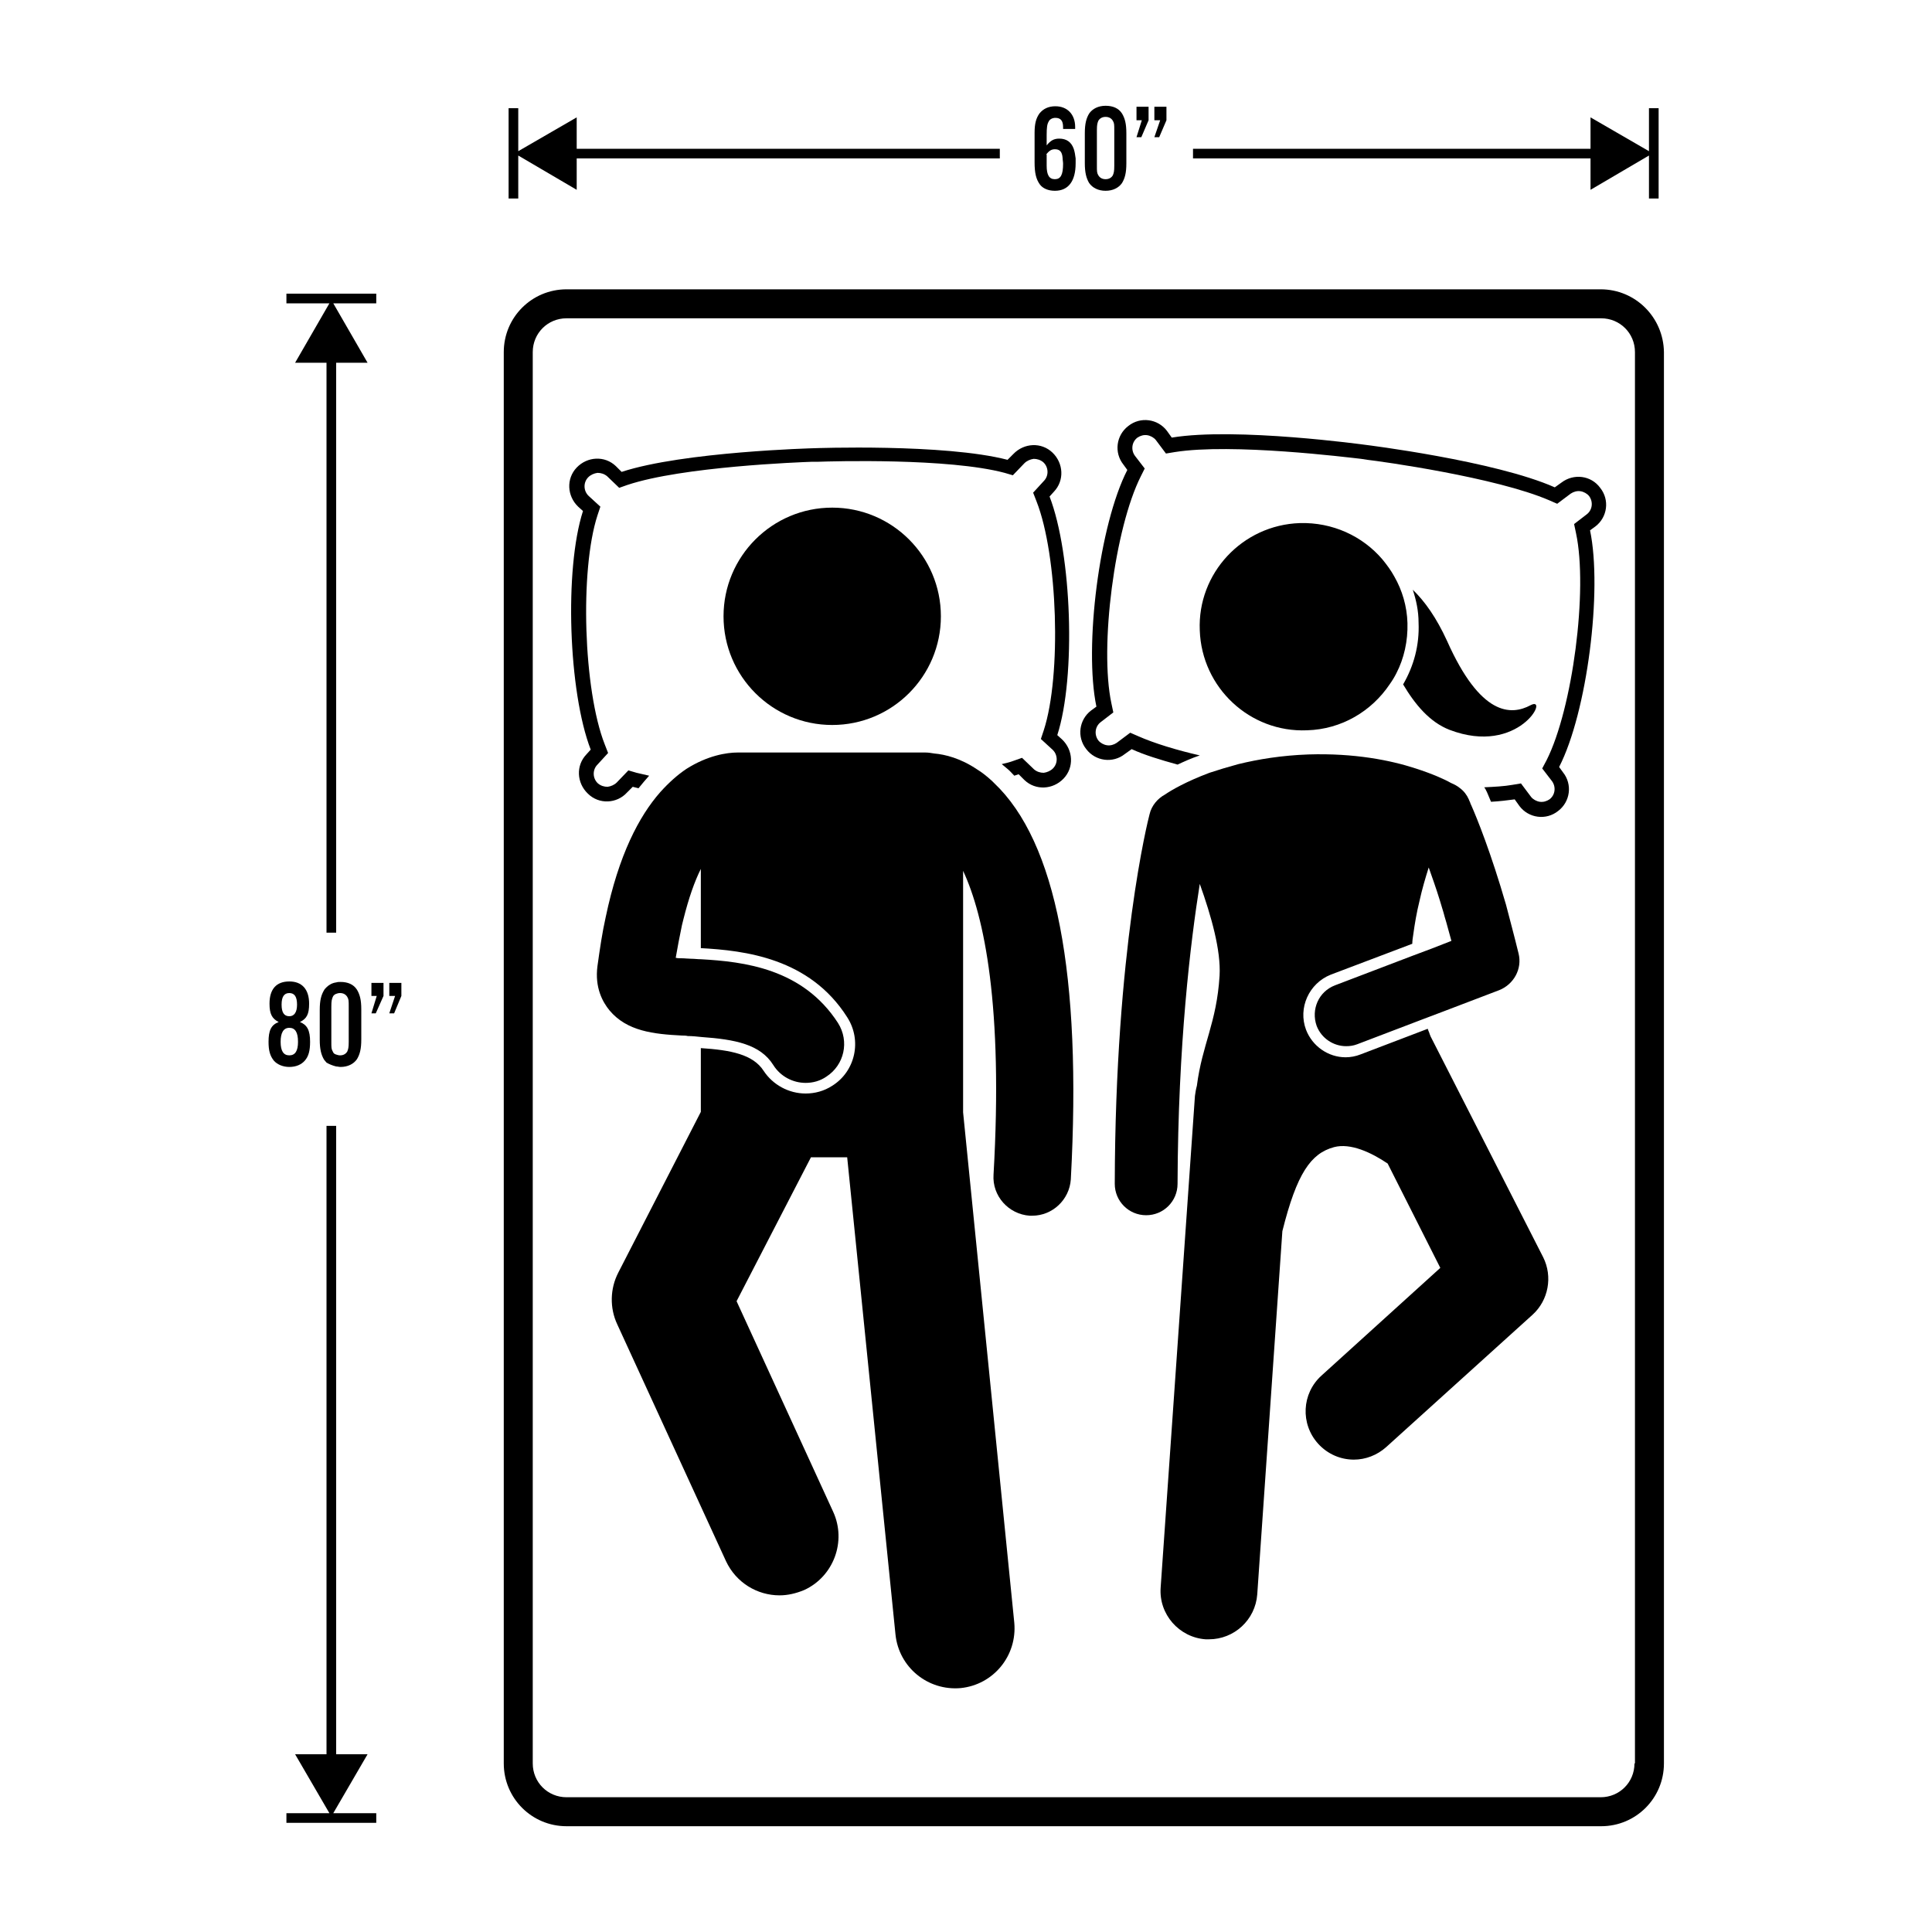 <svg xmlns="http://www.w3.org/2000/svg" xmlns:xlink="http://www.w3.org/1999/xlink" id="Layer_1" x="0px" y="0px" viewBox="0 0 400 400" style="enable-background:new 0 0 400 400;" xml:space="preserve"><g>	<polygon points="61.1,75.1 67.6,75.1 67.6,193.1 69.6,193.1 69.6,75.1 76.1,75.1 69,62.8 77.9,62.8 77.9,60.8 59.3,60.8 59.3,62.8   68.2,62.8  "></polygon>	<path d="M55.6,215.7c0,1.8,0.3,2.9,1.1,3.9c0.7,0.8,1.9,1.3,3.2,1.3c1.4,0,2.5-0.5,3.2-1.3c0.8-0.9,1.1-2.1,1.1-3.9  c0-2.4-0.6-3.5-2.1-4.1c1.4-0.7,1.9-1.6,1.9-3.8c0-3-1.5-4.6-4.1-4.6c-2.7,0-4.1,1.6-4.1,4.6c0,2.1,0.5,3.1,1.9,3.8  C56.1,212.2,55.6,213.4,55.6,215.7z M59.9,205.6c1.1,0,1.6,0.8,1.6,2.4c0,1.6-0.6,2.4-1.6,2.4c-1.1,0-1.6-0.8-1.6-2.4  C58.3,206.4,58.8,205.6,59.9,205.6z M59.9,212.8c1.2,0,1.8,0.9,1.8,2.9c0,1.9-0.6,2.8-1.8,2.8c-1.2,0-1.8-0.9-1.8-2.8  C58.1,213.8,58.7,212.8,59.9,212.8z"></path>	<path d="M69.6,220.8c0.3,0,0.6,0.1,0.9,0.1c1.5,0,2.7-0.6,3.4-1.6c0.6-1,0.9-2.1,0.9-4.1v-6.2c0-2-0.3-3.1-0.9-4.1  c-0.7-1.1-1.9-1.6-3.4-1.6c-0.3,0-0.6,0-0.9,0.1c-0.8,0.1-1.5,0.5-2,1c-0.2,0.2-0.4,0.4-0.5,0.6c-0.6,1-0.9,2.1-0.9,4.1v6.2  c0,1.9,0.3,3.1,0.9,4.1c0.2,0.2,0.3,0.4,0.5,0.6C68.1,220.3,68.8,220.6,69.6,220.8z M68.6,208.4c0-1.2,0.1-1.5,0.3-2  c0.1-0.3,0.4-0.5,0.6-0.6c0.3-0.1,0.5-0.2,0.9-0.2c0.7,0,1.2,0.3,1.5,0.8c0.3,0.5,0.3,0.8,0.3,2v7.3c0,1.2-0.1,1.5-0.3,2  c-0.3,0.5-0.8,0.8-1.5,0.8c-0.3,0-0.6-0.1-0.9-0.2c-0.3-0.1-0.5-0.3-0.6-0.6c-0.3-0.5-0.3-0.8-0.3-2V208.4z"></path>	<polygon points="79.4,203.5 76.9,203.5 76.9,206.2 78,206.2 76.9,209.8 77.8,209.8 79.4,206.2  "></polygon>	<polygon points="81.6,209.8 83.1,206.2 83.1,203.5 80.6,203.5 80.6,206.2 81.8,206.2 80.6,209.8  "></polygon>	<polygon points="77.9,375.4 69,375.4 76.1,363.2 69.6,363.2 69.6,233.1 67.6,233.1 67.6,363.2 61.1,363.2 68.2,375.4 59.3,375.4   59.3,377.4 77.9,377.4  "></polygon>	<polygon points="329.3,39.3 341.4,32.2 341.4,41.1 343.4,41.1 343.4,22.4 341.4,22.4 341.4,31.3 329.3,24.3 329.3,30.8 247,30.8   247,32.8 329.3,32.8  "></polygon>	<path d="M218.4,39.5c2.8,0,4.3-2,4.3-5.7c0-0.4,0-0.7,0-1c-0.1-0.8-0.2-1.4-0.4-2c-0.5-1.4-1.5-2.1-3-2.1c-1.1,0-1.8,0.4-2.6,1.4  v-2.1c0-1.6,0.1-2.3,0.4-2.8c0.2-0.5,0.8-0.8,1.4-0.8c1.1,0,1.6,0.6,1.6,1.9v0.4h2.5v-0.4c0-2.6-1.6-4.3-4.1-4.3  c-1.4,0-2.5,0.5-3.3,1.5c-0.7,1-1,2.1-1,4v3.4v2v0.7c0,2.2,0.3,3.5,1.1,4.6C215.9,39,217,39.5,218.4,39.5z M216.6,32  c0.6-0.8,1.1-1.1,1.8-1.1c1,0,1.5,0.5,1.6,1.8c0,0.4,0.1,0.8,0.1,1.2c0,2.3-0.5,3.2-1.7,3.2c-1.2,0-1.7-0.9-1.7-2.8v-1.6V32z"></path>	<path d="M228.9,39.5c1.5,0,2.7-0.6,3.4-1.6c0.6-1,0.9-2.1,0.9-4.1v-1v-2v-3.2c0-2-0.3-3.1-0.9-4.1c-0.7-1.1-1.9-1.6-3.4-1.6  c-1.5,0-2.7,0.6-3.4,1.6c-0.6,1-0.9,2.1-0.9,4.1v3.2v2v1c0,1.9,0.3,3.1,0.9,4.1C226.2,38.9,227.4,39.5,228.9,39.5z M227.1,30.8V27  c0-1.2,0.1-1.5,0.3-2c0.3-0.5,0.8-0.8,1.5-0.8c0.7,0,1.2,0.3,1.5,0.8c0.3,0.5,0.3,0.8,0.3,2v3.7v2v1.6c0,1.2-0.1,1.5-0.3,2  c-0.3,0.5-0.8,0.8-1.5,0.8c-0.7,0-1.2-0.3-1.5-0.8c-0.3-0.5-0.3-0.8-0.3-2v-1.6V30.8z"></path>	<polygon points="236.3,28.4 237.8,24.9 237.8,22.1 235.3,22.1 235.3,24.9 236.4,24.9 235.3,28.4  "></polygon>	<polygon points="240,28.4 241.5,24.9 241.5,22.1 239,22.1 239,24.9 240.2,24.9 239,28.4  "></polygon>	<polygon points="107.3,32.2 119.4,39.3 119.4,32.8 207,32.8 207,30.8 119.4,30.8 119.4,24.3 107.3,31.3 107.3,22.4 105.3,22.4   105.3,41.1 107.3,41.1  "></polygon>	<g>		<path d="M323.3,99.9l-1.4,1c-12.4-5.5-39.2-8.8-39.2-8.8s-26.8-3.7-40.1-1.5l-1-1.4c-1.9-2.5-5.5-3-8-1c-2.5,1.9-3,5.5-1,8   l0.8,1.1c-5.8,11.3-9,36.6-6.4,49l-1.1,0.8c-2.5,1.9-3,5.5-1,8c1.9,2.5,5.5,3,8,1l1.4-1c2.6,1.2,5.9,2.2,9.5,3.2   c1.3-0.6,2.8-1.3,4.6-1.9c-4.8-1.1-9.4-2.5-12.8-4l-1.6-0.7l-2.8,2.1c-0.6,0.4-1.3,0.6-2,0.5c-0.7-0.1-1.4-0.5-1.8-1   c-0.9-1.2-0.7-2.9,0.5-3.8l2.6-2l-0.4-1.9c-2.5-11.7,0.7-36.3,6.1-47L237,97l-2-2.6c-0.9-1.2-0.7-2.9,0.5-3.8   c0.6-0.4,1.3-0.6,2-0.5c0.7,0.1,1.4,0.5,1.8,1l2.1,2.8l1.8-0.3c11.9-1.9,35.9,1.1,38.6,1.4l1.3,0.2c2.7,0.3,26.6,3.6,37.7,8.4   l1.6,0.7l2.8-2.1c0.6-0.4,1.3-0.6,2-0.5c0.7,0.1,1.4,0.5,1.8,1c0.9,1.2,0.7,2.9-0.5,3.8l-2.6,2l0.4,1.9c2.5,11.7-0.7,36.3-6.1,47   l-0.9,1.7l2,2.6c0.9,1.2,0.7,2.9-0.5,3.8c-0.6,0.4-1.3,0.6-2,0.5c-0.7-0.1-1.4-0.5-1.8-1l-2.1-2.8l-1.8,0.3   c-1.7,0.3-3.7,0.4-5.8,0.5c0.1,0.2,0.3,0.4,0.4,0.7c0.1,0.1,0.4,0.9,1,2.3c1.8-0.1,3.4-0.3,4.9-0.5l1,1.4c1.9,2.5,5.5,3,8,1   c2.5-1.9,3-5.5,1-8l-0.8-1.1c5.8-11.3,9-36.6,6.4-49l1.1-0.8c2.5-1.9,3-5.5,1-8C329.4,98.4,325.8,98,323.3,99.9z"></path>		<path d="M129.8,164.1l1.2-1.2c0.4,0.1,0.8,0.2,1.2,0.3c0.7-0.9,1.5-1.8,2.2-2.6c-0.9-0.2-1.8-0.4-2.6-0.6l-1.7-0.5l-2.4,2.5   c-0.5,0.5-1.2,0.8-1.9,0.9c-0.7,0-1.4-0.2-2-0.7c-1.1-1-1.2-2.8-0.1-3.9l2.2-2.4l-0.7-1.8c-4.4-11.2-5.2-36-1.5-47.4l0.6-1.8   l-2.4-2.2c-1.1-1-1.2-2.8-0.1-3.9c0.5-0.5,1.2-0.8,1.9-0.9c0.7,0,1.4,0.2,2,0.7l2.5,2.4l1.7-0.6c11.4-3.8,35.6-4.7,38.3-4.8l1.3,0   c2.7-0.1,26.9-0.8,38.5,2.3l1.7,0.5l2.4-2.5c0.5-0.5,1.2-0.8,1.9-0.9c0.7,0,1.4,0.2,2,0.7c1.1,1,1.2,2.8,0.1,3.9l-2.2,2.4l0.7,1.8   c4.4,11.2,5.2,36,1.5,47.4l-0.6,1.8l2.4,2.2c1.1,1,1.2,2.8,0.1,3.9c-0.5,0.5-1.2,0.8-1.9,0.9c-0.7,0-1.4-0.2-2-0.7l-2.5-2.4   l-1.7,0.6c-0.8,0.3-1.6,0.5-2.5,0.7c0.4,0.3,0.8,0.7,1.2,1c0.5,0.4,0.9,0.9,1.4,1.4c0.3-0.1,0.6-0.2,0.9-0.3l1.2,1.2   c2.3,2.2,5.9,2,8.1-0.3c2.2-2.3,2-5.9-0.3-8.1l-1-0.9c3.9-12.1,3-37.5-1.6-49.4l0.9-1c2.2-2.3,2-5.9-0.3-8.1   c-2.3-2.2-5.9-2-8.1,0.3l-1.2,1.2c-13.1-3.4-40.1-2.4-40.1-2.4s-27,0.7-39.8,4.9l-1.2-1.2c-2.3-2.2-5.9-2-8.1,0.3   c-2.2,2.3-2,5.9,0.3,8.1l1,0.9c-3.9,12.1-3,37.5,1.6,49.4l-0.9,1c-2.2,2.3-2,5.9,0.3,8.1C124,166.6,127.7,166.4,129.8,164.1z"></path>		<path d="M331.4,59.9H117.3c-7.2,0-13,5.8-13,13v292.2c0,7.2,5.8,13,13,13h214.2c7.2,0,13-5.8,13-13V72.9   C344.4,65.7,338.6,59.9,331.4,59.9z M338.4,365.1c0,3.9-3.1,7-7,7H117.3c-3.9,0-7-3.1-7-7V72.9c0-3.9,3.1-7,7-7h214.2   c3.9,0,7,3.1,7,7V365.1z"></path>		<circle cx="172.3" cy="127.6" r="22.5"></circle>		<path d="M300.1,151.1c14.4,5.5,20.8-7.2,16.8-5.1c-4.1,2.2-10.4,2.2-17.3-13.3c-2.2-4.8-4.6-8.2-7.1-10.6c0.7,2.1,1.2,4.4,1.2,6.8   c0.2,4.7-1,9-3.2,12.8C293,145.9,296,149.5,300.1,151.1z"></path>		<path d="M288.7,119.4c-0.7-1.3-1.6-2.5-2.5-3.6c-4.1-4.8-10.3-7.7-17.1-7.5c-11.9,0.4-21.2,10.4-20.7,22.2   c0.4,11.9,10.4,21.2,22.2,20.7c7.2-0.2,13.4-4,17.1-9.5c0.5-0.7,1-1.5,1.4-2.3c1.6-3.1,2.4-6.7,2.3-10.4   C291.3,125.5,290.3,122.2,288.7,119.4z"></path>		<path d="M296.2,214.6l-0.2-0.5c-0.1-0.4-0.3-0.7-0.4-1.1l-13.9,5.3c-1,0.4-2.1,0.6-3.1,0.6c-3.6,0-6.9-2.3-8.2-5.7   c-1.7-4.5,0.6-9.6,5.1-11.4l16.9-6.4c0-0.6,0.1-1.3,0.2-1.9c0.3-2.2,0.7-4.6,1.3-7c0.5-2.3,1.2-4.7,1.9-6.9c0.7,2,1.5,4.2,2.3,6.8   c0.3,1.1,0.7,2.2,1,3.4c0.5,1.6,0.9,3.3,1.4,5l-4.1,1.6l-4,1.5l-16,6.1c-3.4,1.3-5,5-3.8,8.4c1,2.6,3.5,4.2,6.1,4.2   c0.8,0,1.5-0.1,2.3-0.4l13.9-5.3l3.7-1.4l11.8-4.5c3-1.2,4.8-4.4,4-7.6c-0.9-3.7-1.8-7-2.6-10.1c-3.1-10.7-6-17.9-7.2-20.6   c-0.1-0.2-0.2-0.4-0.2-0.5c-0.2-0.4-0.3-0.7-0.3-0.7c-0.4-0.9-1-1.7-1.8-2.3c-0.6-0.5-1.2-0.8-1.9-1.1c-1.4-0.8-3.9-1.9-7.3-3   c-5.2-1.7-12.7-3.2-22.2-2.9c-5.6,0.2-10.4,1-14.5,2c-2.2,0.6-4.2,1.2-6,1.8c-4.8,1.8-7.9,3.6-9.2,4.5c-1.5,0.8-2.8,2.3-3.2,4.1   c-0.3,1.1-7.1,27.9-7.2,76.5c0,3.6,2.9,6.5,6.5,6.5c0,0,0,0,0,0c3.6,0,6.5-2.9,6.5-6.5c0.1-29,2.7-50.1,4.6-62.1   c2.4,6.7,4.4,13.8,4.1,19c-0.6,9.8-3.6,14.2-4.7,22.8c-0.2,0.7-0.3,1.4-0.4,2.1l-7.1,101.8c-0.4,5.5,3.8,10.3,9.3,10.7   c0.2,0,0.5,0,0.7,0c5.2,0,9.6-4,10-9.3l5.2-75.2c3-12,5.9-16.1,10.7-17.4c3.4-0.9,7.7,1.1,11.1,3.4l10.9,21.6l-24.6,22.3   c-4.1,3.7-4.4,10-0.7,14.1c2,2.2,4.7,3.3,7.4,3.3c2.4,0,4.8-0.9,6.7-2.6l30.3-27.4c3.3-3,4.2-7.9,2.2-11.9L296.2,214.6z"></path>		<path d="M205.8,162.1c-0.1-0.1-0.3-0.3-0.4-0.4c-1.1-1-2.1-1.8-3.1-2.4c-3.4-2.3-6.6-3.1-8.9-3.3c-0.6-0.1-1.2-0.2-1.8-0.2h-29.5   H153c-0.1,0-0.2,0-0.3,0c-2.2,0-6.2,0.6-10.6,3.4c-0.9,0.6-1.8,1.3-2.7,2.1c-0.9,0.8-1.8,1.7-2.7,2.7c-4.4,5-8.6,13-11.3,25.9   c-0.7,3.1-1.2,6.5-1.7,10.1c-0.6,4.5,1.1,7.5,2.5,9.2c3.6,4.3,9.1,4.9,15,5.2c0.4,0,0.8,0,1.2,0.1c0.9,0,1.9,0.1,2.8,0.2   c7,0.5,12.2,1.5,14.9,5.8c1.5,2.4,4.1,3.7,6.7,3.7c1.5,0,3-0.4,4.3-1.3c3.7-2.4,4.8-7.3,2.4-11.1c-7.3-11.3-19.5-12.7-28.4-13.2   c-0.7,0-1.3-0.1-2-0.1c-0.6,0-1.3-0.1-2-0.1c-0.4,0-0.8,0-1.2-0.1c0.4-2.3,0.8-4.4,1.2-6.3c0.1-0.6,0.3-1.2,0.4-1.7   c1.1-4.4,2.3-7.8,3.6-10.4v12.5v2.2v1.7c9,0.5,22.5,2,30.3,14.3c3.1,4.8,1.7,11.2-3.1,14.2c-1.7,1.1-3.6,1.6-5.5,1.6   c-3.5,0-6.8-1.8-8.7-4.7c-2.2-3.4-6.8-4.3-13-4.7v1.7v11.5L128,263.5c-1.7,3.3-1.8,7.3-0.2,10.7l22.5,49c2.1,4.5,6.5,7.1,11.1,7.1   c1.7,0,3.4-0.4,5.1-1.1c6.1-2.8,8.8-10.1,6-16.2l-20-43.6l15.4-29.8h7.5l10,98.8c0.7,6.8,6.7,11.7,13.5,11.1   c6.8-0.7,11.7-6.7,11.1-13.5l-10.6-105.7v-50c4.4,9.4,8.3,28.1,6.3,62.9c-0.3,4.4,3.1,8.2,7.5,8.5c0.2,0,0.3,0,0.5,0   c4.2,0,7.7-3.3,8-7.5C224,201.8,218.7,174.3,205.8,162.1z"></path>	</g></g></svg>